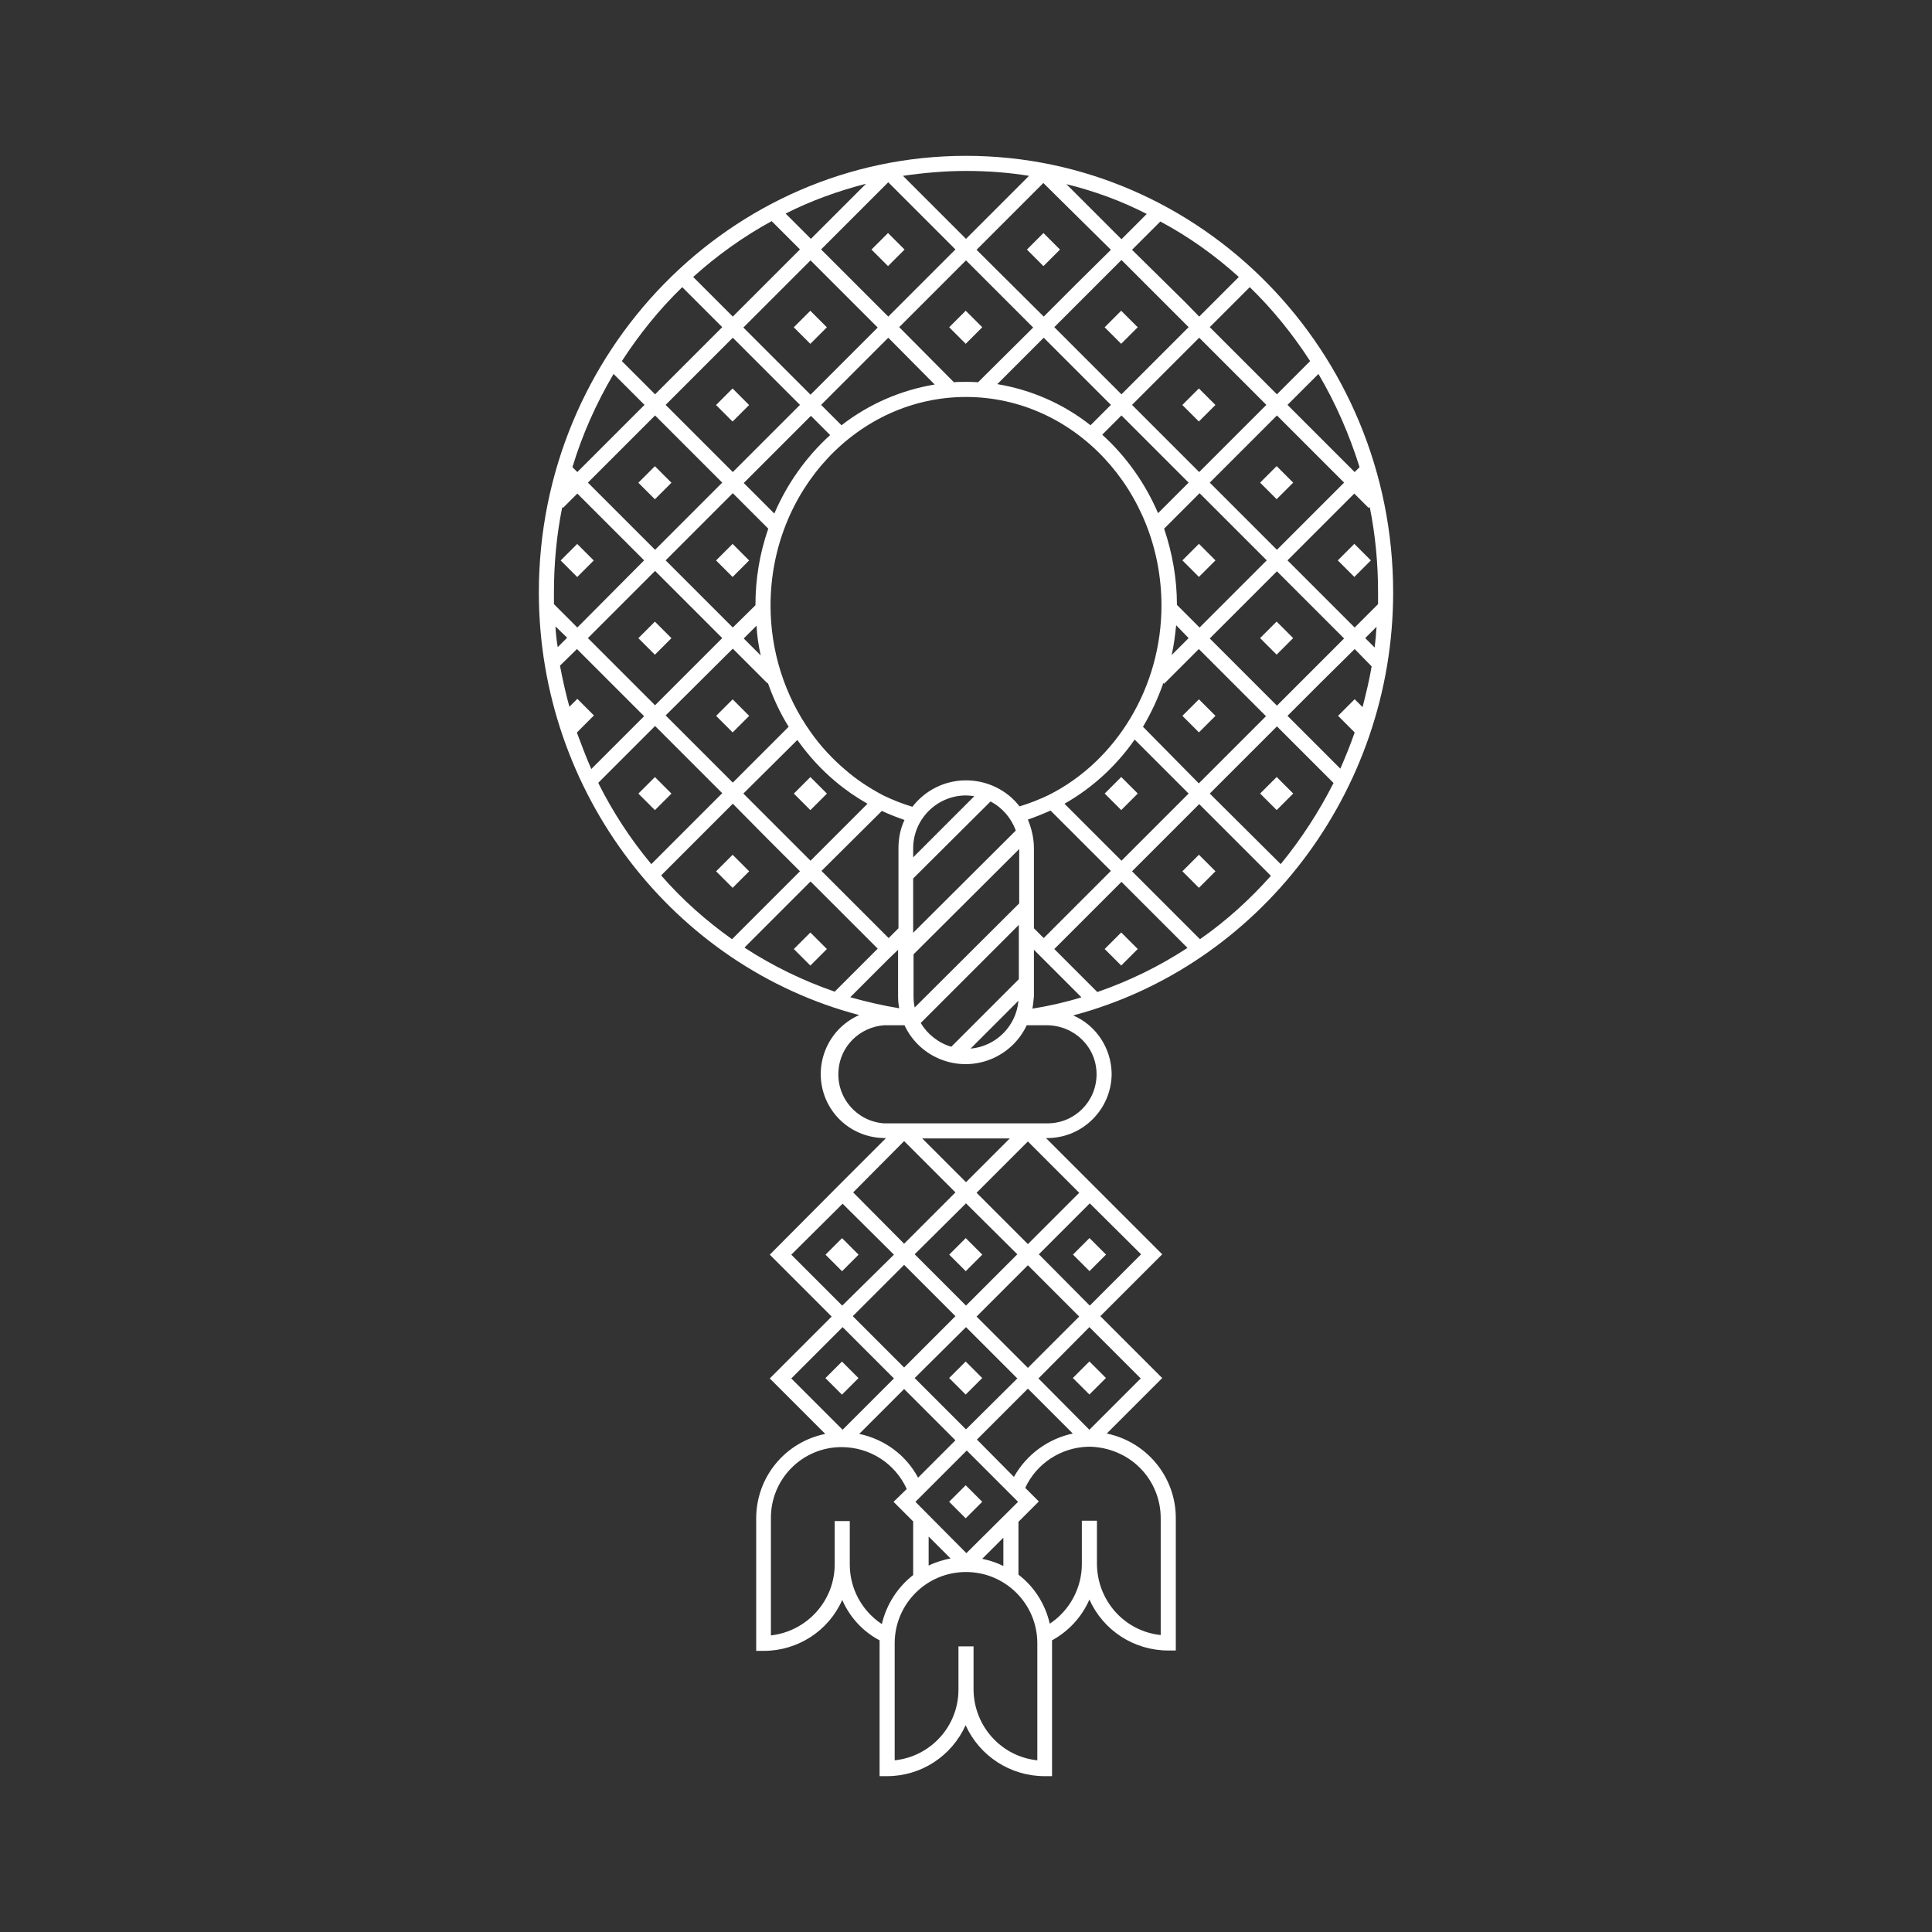 <?xml version="1.0" encoding="utf-8"?>
<!-- Generator: Adobe Illustrator 24.3.0, SVG Export Plug-In . SVG Version: 6.00 Build 0)  -->
<svg version="1.1" id="Thai_garland" xmlns="http://www.w3.org/2000/svg" xmlns:xlink="http://www.w3.org/1999/xlink" x="0px"
	 y="0px" viewBox="0 0 512 512" style="enable-background:new 0 0 512 512;" xml:space="preserve">
<rect x="0" y="0" width="512" height="512" fill="#333333" stroke="none"/>
<style type="text/css">
	.st0{fill:#FFFFFF;}
</style>
<rect x="273.5" y="63" transform="matrix(0.707 -0.707 0.707 0.707 34.235 214.963)" class="st0" width="6.2" height="6.2"/>
<rect x="294.1" y="83.6" transform="matrix(0.707 -0.707 0.707 0.707 25.706 235.552)" class="st0" width="6.2" height="6.2"/>
<rect x="314.7" y="104.2" transform="matrix(0.707 -0.707 0.707 0.707 17.17 256.144)" class="st0" width="6.2" height="6.2"/>
<rect x="335.3" y="124.8" transform="matrix(0.707 -0.707 0.707 0.707 8.649 276.733)" class="st0" width="6.2" height="6.2"/>
<rect x="355.9" y="145.4" transform="matrix(0.707 -0.707 0.707 0.707 0.109 297.335)" class="st0" width="6.2" height="6.2"/>
<rect x="232.3" y="63" transform="matrix(0.707 -0.707 0.707 0.707 22.172 185.832)" class="st0" width="6.2" height="6.2"/>
<rect x="252.9" y="83.6" transform="matrix(0.707 -0.707 0.707 0.707 13.636 206.424)" class="st0" width="6.2" height="6.2"/>
<rect x="314.7" y="145.4" transform="matrix(0.707 -0.707 0.707 0.707 -11.947 268.201)" class="st0" width="6.2" height="6.2"/>
<rect x="335.3" y="166" transform="matrix(0.707 -0.707 0.707 0.707 -20.483 288.799)" class="st0" width="6.2" height="6.2"/>
<rect x="211.7" y="83.6" transform="matrix(0.707 -0.707 0.707 0.707 1.583 177.303)" class="st0" width="6.2" height="6.2"/>
<rect x="314.7" y="186.6" transform="matrix(0.707 -0.707 0.707 0.707 -41.075 280.271)" class="st0" width="6.2" height="6.2"/>
<rect x="335.3" y="207.2" transform="matrix(0.707 -0.707 0.707 0.707 -49.597 300.863)" class="st0" width="6.2" height="6.2"/>
<rect x="191.1" y="104.2" transform="matrix(0.707 -0.707 0.707 0.707 -19.02 168.774)" class="st0" width="6.2" height="6.2"/>
<rect x="294.1" y="207.2" transform="matrix(0.707 -0.707 0.707 0.707 -61.667 271.735)" class="st0" width="6.2" height="6.2"/>
<rect x="314.7" y="227.8" transform="matrix(0.707 -0.707 0.707 0.707 -70.201 292.334)" class="st0" width="6.2" height="6.2"/>
<rect x="170.5" y="124.8" transform="matrix(0.707 -0.707 0.707 0.707 -39.608 160.242)" class="st0" width="6.2" height="6.2"/>
<rect x="191.1" y="145.4" transform="matrix(0.707 -0.707 0.707 0.707 -48.144 180.834)" class="st0" width="6.2" height="6.2"/>
<rect x="294.1" y="248.4" transform="matrix(0.707 -0.707 0.707 0.707 -90.795 283.805)" class="st0" width="6.2" height="6.2"/>
<rect x="220.1" y="329.4" transform="matrix(0.707 -0.707 0.707 0.707 -169.729 255.228)" class="st0" width="6.2" height="6.2"/>
<rect x="220.1" y="362.1" transform="matrix(0.707 -0.707 0.707 0.707 -192.874 264.818)" class="st0" width="6.2" height="6.2"/>
<rect x="285.7" y="329.4" transform="matrix(0.707 -0.707 0.707 0.707 -150.529 301.58)" class="st0" width="6.2" height="6.2"/>
<rect x="285.7" y="362.1" transform="matrix(0.707 -0.707 0.707 0.707 -173.677 311.163)" class="st0" width="6.2" height="6.2"/>
<rect x="149.9" y="145.4" transform="matrix(0.707 -0.707 0.707 0.707 -60.197 151.713)" class="st0" width="6.2" height="6.2"/>
<rect x="170.5" y="166" transform="matrix(0.707 -0.707 0.707 0.707 -68.733 172.305)" class="st0" width="6.2" height="6.2"/>
<rect x="191.1" y="186.6" transform="matrix(0.707 -0.707 0.707 0.707 -77.258 192.898)" class="st0" width="6.2" height="6.2"/>
<rect x="211.7" y="207.2" transform="matrix(0.707 -0.707 0.707 0.707 -85.787 213.493)" class="st0" width="6.2" height="6.2"/>
<rect x="170.5" y="207.2" transform="matrix(0.707 -0.707 0.707 0.707 -97.857 184.365)" class="st0" width="6.2" height="6.2"/>
<rect x="191.1" y="227.8" transform="matrix(0.707 -0.707 0.707 0.707 -106.393 204.957)" class="st0" width="6.2" height="6.2"/>
<rect x="211.7" y="248.4" transform="matrix(0.707 -0.707 0.707 0.707 -114.918 225.556)" class="st0" width="6.2" height="6.2"/>
<rect x="252.9" y="329.4" transform="matrix(0.707 -0.707 0.707 0.707 -160.136 278.404)" class="st0" width="6.2" height="6.2"/>
<rect x="252.9" y="362.1" transform="matrix(0.707 -0.707 0.707 0.707 -183.274 287.991)" class="st0" width="6.2" height="6.2"/>
<rect x="252.9" y="394.9" transform="matrix(0.707 -0.707 0.707 0.707 -206.46 297.594)" class="st0" width="6.2" height="6.2"/>
<path class="st0" d="M369.2,157c0-63.8-50.8-115.7-113.2-115.7S142.8,93.2,142.8,157c0,53.1,35.7,99.1,84.9,112
	c-8.6,3.8-12.5,13.8-8.8,22.4c2.7,6.2,8.7,10.1,15.4,10.2h0.5l-11.6,11.6l0,0L204,332.5l16.4,16.4L204,365.3l14.7,14.7
	c-10.7,2.2-18.3,11.5-18.3,22.4v35.1h2c9,0,17.2-5.3,20.8-13.5c2,4.6,5.5,8.4,9.9,10.7c0,0.2,0,0.5,0,0.8v35.2h2
	c9,0,17.1-5.3,20.8-13.5c3.7,8.2,11.9,13.5,20.9,13.5h2v-35.2c0-0.2,0-0.5,0-0.8c4.4-2.4,7.9-6.2,9.9-10.8
	c3.7,8.2,11.8,13.5,20.9,13.5h2v-35.1c0-10.9-7.7-20.2-18.3-22.4l14.7-14.7l-16.4-16.4l16.4-16.4l-19.2-19.2l0,0l-11.6-11.6h0.5
	c9.4-0.1,16.9-7.8,16.9-17.1c-0.1-6.7-4.1-12.8-10.2-15.4C333.5,256.1,369.2,210.1,369.2,157z M339.4,229l-18.8-18.7l8.9-8.9
	l8.9-8.9l15,15C349.5,215.2,344.8,222.4,339.4,229L339.4,229z M272.4,217.2c2-0.7,4-1.5,6-2.4l5,5l11,11l-17.8,17.8L274,246v-21.2
	C274,222.2,273.4,219.6,272.4,217.2L272.4,217.2z M252.1,277.4c-3.4-1-6.3-3.3-8.1-6.3l26-26v14.4L252.1,277.4z M269.9,265.2
	c-0.6,6.8-6,12.1-12.7,12.7L269.9,265.2z M242.4,267c-0.2-1-0.3-2-0.3-3v-11.1l28-27.9v14.4L242.4,267z M262.5,212.4
	c3.1,1.6,5.5,4.4,6.7,7.7L242,247.2v-14.4L262.5,212.4z M242,227.2v-2.4c0-7.7,6.3-14,14-14c0.7,0,1.5,0.1,2.2,0.2L242,227.2z
	 M256,206.8c-5.6,0-10.8,2.6-14.2,7c-2.7-0.8-5.2-1.8-7.7-3c-3.6-1.9-7-4.1-10.1-6.8c-3.4-2.9-6.5-6.2-9.1-9.9
	c-7-9.8-10.7-21.6-10.7-33.6c0-30.5,23.2-55.3,51.8-55.3s51.8,24.8,51.8,55.3c0,21.4-11.8,41.1-29.9,50.2c-2.5,1.2-5.1,2.2-7.7,3
	C266.8,209.3,261.5,206.8,256,206.8L256,206.8z M315,169.1l-4.5,4.5c0.6-2.6,0.9-5.2,1.2-7.9L315,169.1z M311.9,160.3
	c0-6.9-1.2-13.7-3.4-20.2l9.4-9.4l0,0l13.5,13.5l4.3,4.3l-17.8,17.8L311.9,160.3z M306.9,136c-3.4-7.9-8.4-15-14.8-20.8l5.1-5.1
	l5.9,5.9l11.9,11.9L306.9,136z M338.4,151.4l17.8,17.8l-8.9,8.9l-8.9,8.9l0,0l-17.8-17.8L338.4,151.4z M338.4,145.7l-4.5-4.5
	l-13.3-13.3l8.9-8.9l8.9-8.9l17.8,17.8L346.1,138L338.4,145.7z M326.7,116.2l-8.9,8.9l0,0l-14-14l-3.8-3.8l8.9-8.9l8.9-8.9
	l17.8,17.8L326.7,116.2z M306.1,95.6l-8.9,8.9l-17.8-17.8l8.9-8.9l8.9-8.9l16.5,16.5l1.3,1.3L306.1,95.6z M294.4,107.3l-5.4,5.4
	c-7.2-5.7-15.7-9.4-24.7-10.9l12.3-12.3L294.4,107.3z M259.2,101.3c-1.1-0.1-2.1-0.1-3.2-0.1s-2.2,0-3.2,0.1l-14.5-14.6L256,69l0,0
	l17.8,17.8L259.2,101.3z M247.7,101.9c-9,1.5-17.5,5.2-24.7,10.8l-5.4-5.4l17.8-17.8L247.7,101.9z M200.2,160.4l-6,5.9l-17.8-17.8
	l4.3-4.3l13.5-13.5l0,0l9.4,9.4C201.3,146.7,200.2,153.5,200.2,160.4L200.2,160.4z M201.6,173.7l-4.5-4.5l3.4-3.4
	C200.6,168.4,201,171,201.6,173.7L201.6,173.7z M197.1,128l11.9-11.9l5.9-5.9l5.1,5.1c-6.4,5.8-11.4,12.9-14.8,20.8L197.1,128z
	 M214.8,104.6L214.8,104.6l-17.8-17.8L214.8,69l17.8,17.8L214.8,104.6z M212,107.3l-3.8,3.8l-14,14l0,0l-8.9-8.9l-8.9-8.9l17.8-17.8
	L212,107.3z M182.5,119l8.9,8.9l-13.3,13.3l-4.5,4.5l-7.7-7.7l-10.1-10.1l17.8-17.8L182.5,119z M191.4,169.1l-17.8,17.8l0,0
	l-8.9-8.9l-8.9-8.9l17.8-17.8L191.4,169.1z M194.2,171.9l9.2,9.2l0.1-0.1c1.4,4,3.2,7.9,5.5,11.6l-14.8,14.8l-8.9-8.9l-8.9-8.9
	L194.2,171.9z M211.3,196.1c0.1,0.1,0.2,0.3,0.3,0.4c2.8,3.9,6.1,7.5,9.8,10.6c2.6,2.2,5.5,4.2,8.5,5.9l-0.8,0.8l-14.3,14.3
	l-8.2-8.2l-9.6-9.6L211.3,196.1z M233.7,214.9c1.9,0.9,4,1.7,6,2.4c-1.1,2.3-1.6,4.9-1.6,7.5V246l-2.6,2.6l-17.8-17.8L233.7,214.9z
	 M285.3,216.2l-3.2-3.2c7.4-4.2,13.7-10,18.6-17l14.3,14.3l-17.8,17.8L285.3,216.2z M302.9,192.6c2.2-3.7,4-7.6,5.4-11.6l0.2,0.2
	l9.2-9.2l17.8,17.8l-8.9,8.9l-8.9,8.9L302.9,192.6z M361.1,187.4l-2.1-2.1l-4.4,4.4l4.4,4.4l0,0c-1.1,3.2-2.4,6.4-3.8,9.6l-14-14
	l8.9-8.9l8.9-8.8l4.5,4.6C362.9,180.2,362,183.8,361.1,187.4L361.1,187.4z M364.3,171.6l-2.5-2.5l3-3
	C364.7,167.9,364.5,169.8,364.3,171.6L364.3,171.6z M363,134.4c1.5,7.4,2.2,15,2.2,22.6c0,1,0,2,0,3.1l-6.2,6.2l-17.8-17.8l7.6-7.6
	l10.1-10.1l3.8,3.8L363,134.4z M360.3,123.8l-1.3,1.3l0,0l-17.8-17.8l8.2-8.2C354,106.9,357.6,115.2,360.3,123.8L360.3,123.8z
	 M347.2,95.7l-8.8,8.8l-17.8-17.8l10.6-10.6C337.3,82,342.6,88.6,347.2,95.7z M328.3,73.4l-10.5,10.5l-3.6-3.7L300,66.2l7.5-7.5
	C315,62.7,322,67.7,328.3,73.4z M303.9,56.7l-6.7,6.7l-14.6-14.6C289.9,50.6,297.1,53.2,303.9,56.7z M294.4,66.2L294.4,66.2
	l-8.9,8.8l-8.9,8.9l-17.8-17.7l5.9-5.9l11.8-11.8L294.4,66.2z M256,45.3c5.6,0,11.2,0.4,16.7,1.3L261,58.3l-5,5l-5.2-5.2l-11.5-11.5
	C244.8,45.8,250.4,45.3,256,45.3z M247.4,60.3l5.8,5.8l-17.8,17.8l-17.8-17.8l0,0l17.8-17.8L247.4,60.3z M229.5,48.7l-14.6,14.6
	l-6.7-6.7C214.9,53.2,222.1,50.6,229.5,48.7L229.5,48.7z M204.5,58.6l7.5,7.5l0,0l-17.8,17.8l-10.5-10.5
	C190,67.7,197,62.7,204.5,58.6L204.5,58.6z M180.8,76.1l10.6,10.6l-17.8,17.8l-8.8-8.8C169.4,88.6,174.7,82,180.8,76.1z M162.6,99.1
	l8.2,8.2L153,125.1l0,0l-1.3-1.3C154.3,115.2,158,106.9,162.6,99.1L162.6,99.1z M146.8,157c0-7.6,0.7-15.2,2.2-22.6l0.2,0.2l3.8-3.8
	l10.1,10.1l7.6,7.6L153,166.3l-6.2-6.2C146.8,159.1,146.8,158.1,146.8,157z M147.2,166l3.1,3l-2.5,2.5
	C147.5,169.7,147.3,167.9,147.2,166L147.2,166z M153,194L153,194l4.4-4.4l-4.4-4.4l-2.1,2.1c-1-3.6-1.8-7.2-2.5-10.9l4.5-4.4
	l8.9,8.9l8.9,8.9l-14,14c-1.4-3.2-2.6-6.4-3.8-9.6L153,194z M158.6,207.4l15-15l8.9,8.9l8.9,8.9l-18.8,18.8
	c-5.5-6.6-10.2-13.8-14-21.4V207.4z M175.2,232l19-19l8.9,9l8.9,8.9l-18,18c-6.9-4.9-13.2-10.5-18.7-16.8V232z M197.3,251.1
	l17.5-17.5l17.8,17.8l-11.4,11.4c-8.4-2.9-16.4-6.8-23.8-11.6V251.1z M225.4,264.2l10-10l0,0l2.6-2.5V264c0,1.1,0.1,2.2,0.3,3.2
	c-4.3-0.7-8.6-1.7-12.9-2.9V264.2z M239.6,302.4l13.6,13.6l-13.6,13.6L226.1,316L239.6,302.4z M256.1,411.6L242.6,398l13.6-13.6
	l13.6,13.6L256.1,411.6z M265.9,407.5v7.5c-1.8-0.9-3.7-1.5-5.6-1.9L265.9,407.5z M251.9,413c-2,0.4-4,1-5.8,1.9v-7.7L251.9,413z
	 M239.6,362.4l-13.6-13.6l13.6-13.6l13.6,13.6L239.6,362.4z M256,351.7l13.6,13.6L256,378.8l-13.6-13.6L256,351.7z M253.2,381.7
	l-9.9,9.9c-3.2-6-8.9-10.2-15.6-11.6l11.9-11.9L253.2,381.7z M268.7,391.4l-9.8-9.9l13.5-13.5l11.9,11.9
	C277.7,381.3,272,385.5,268.7,391.4L268.7,391.4z M258.8,348.9l13.6-13.6l13.6,13.6l-13.6,13.6L258.8,348.9z M256,346l-13.6-13.6
	l13.6-13.5l13.6,13.5L256,346z M244.4,301.7h23.2L256,313.3L244.4,301.7z M209.7,332.5l13.6-13.5l13.6,13.5L223.2,346L209.7,332.5z
	 M209.7,365.3l13.6-13.6l13.6,13.6l-13.6,13.6L209.7,365.3z M233.7,430.4c-5.3-3.5-8.5-9.4-8.5-15.8v-11.5h-4v11.5
	c0,9.6-7.3,17.7-16.9,18.8v-31c-0.1-10.4,8.3-18.9,18.7-18.9c7.5,0,14.2,4.3,17.3,11.1l-3.5,3.4l5.2,5.2v14.2
	C237.9,420.6,234.9,425.2,233.7,430.4L233.7,430.4z M274.9,466.5c-9.6-1-16.8-9.1-16.9-18.7v-11.5h-4v11.5c0,9.6-7.3,17.7-16.9,18.7
	v-31c0-10.4,8.4-18.9,18.9-18.9c10.4,0,18.9,8.4,18.9,18.9V466.5z M302.1,389c3.5,3.5,5.5,8.3,5.5,13.3v31
	c-9.6-1-16.8-9.1-16.9-18.8v-11.5h-4v11.5c0,6.3-3.2,12.3-8.5,15.8c-1.2-5.2-4.1-9.8-8.3-13v-14l5.4-5.4l-3.6-3.6
	c3-6.5,9.5-10.7,16.6-10.9c0.1,0,0.3,0,0.4,0c0.1,0,0.3,0,0.4,0C294.1,383.6,298.7,385.6,302.1,389L302.1,389z M302.3,365.3
	l-13.6,13.6l-13.5-13.6l13.5-13.6L302.3,365.3z M288.8,318.9l13.6,13.5L288.8,346l-13.5-13.6L288.8,318.9z M286,316.1l-13.6,13.6
	l-13.6-13.6l13.6-13.6L286,316.1z M290.6,284.7c0,7.2-5.8,13-13,13l0,0h-43.3c-7.2-0.5-12.6-6.7-12.1-13.9
	c0.4-6.5,5.6-11.6,12.1-12.1h5.4c4.2,9,14.9,12.8,23.8,8.6c3.8-1.8,6.8-4.8,8.6-8.6h5.4C284.8,271.8,290.6,277.5,290.6,284.7
	L290.6,284.7z M273.6,267.3c0.2-1.1,0.3-2.2,0.4-3.3v-12.3l1.2,1.2l0,0l1.4,1.4l0,0l10,10C282.4,265.6,278,266.6,273.6,267.3
	L273.6,267.3z M290.8,262.9l-11.4-11.4l17.8-17.8l17,17l0.5,0.5C307.2,256.1,299.2,260,290.8,262.9L290.8,262.9z M318,248.9
	l-2.1-2.1L300,230.9l17.8-17.8l19,19C331.2,238.4,324.9,244.1,318,248.9L318,248.9z"/>
</svg>
